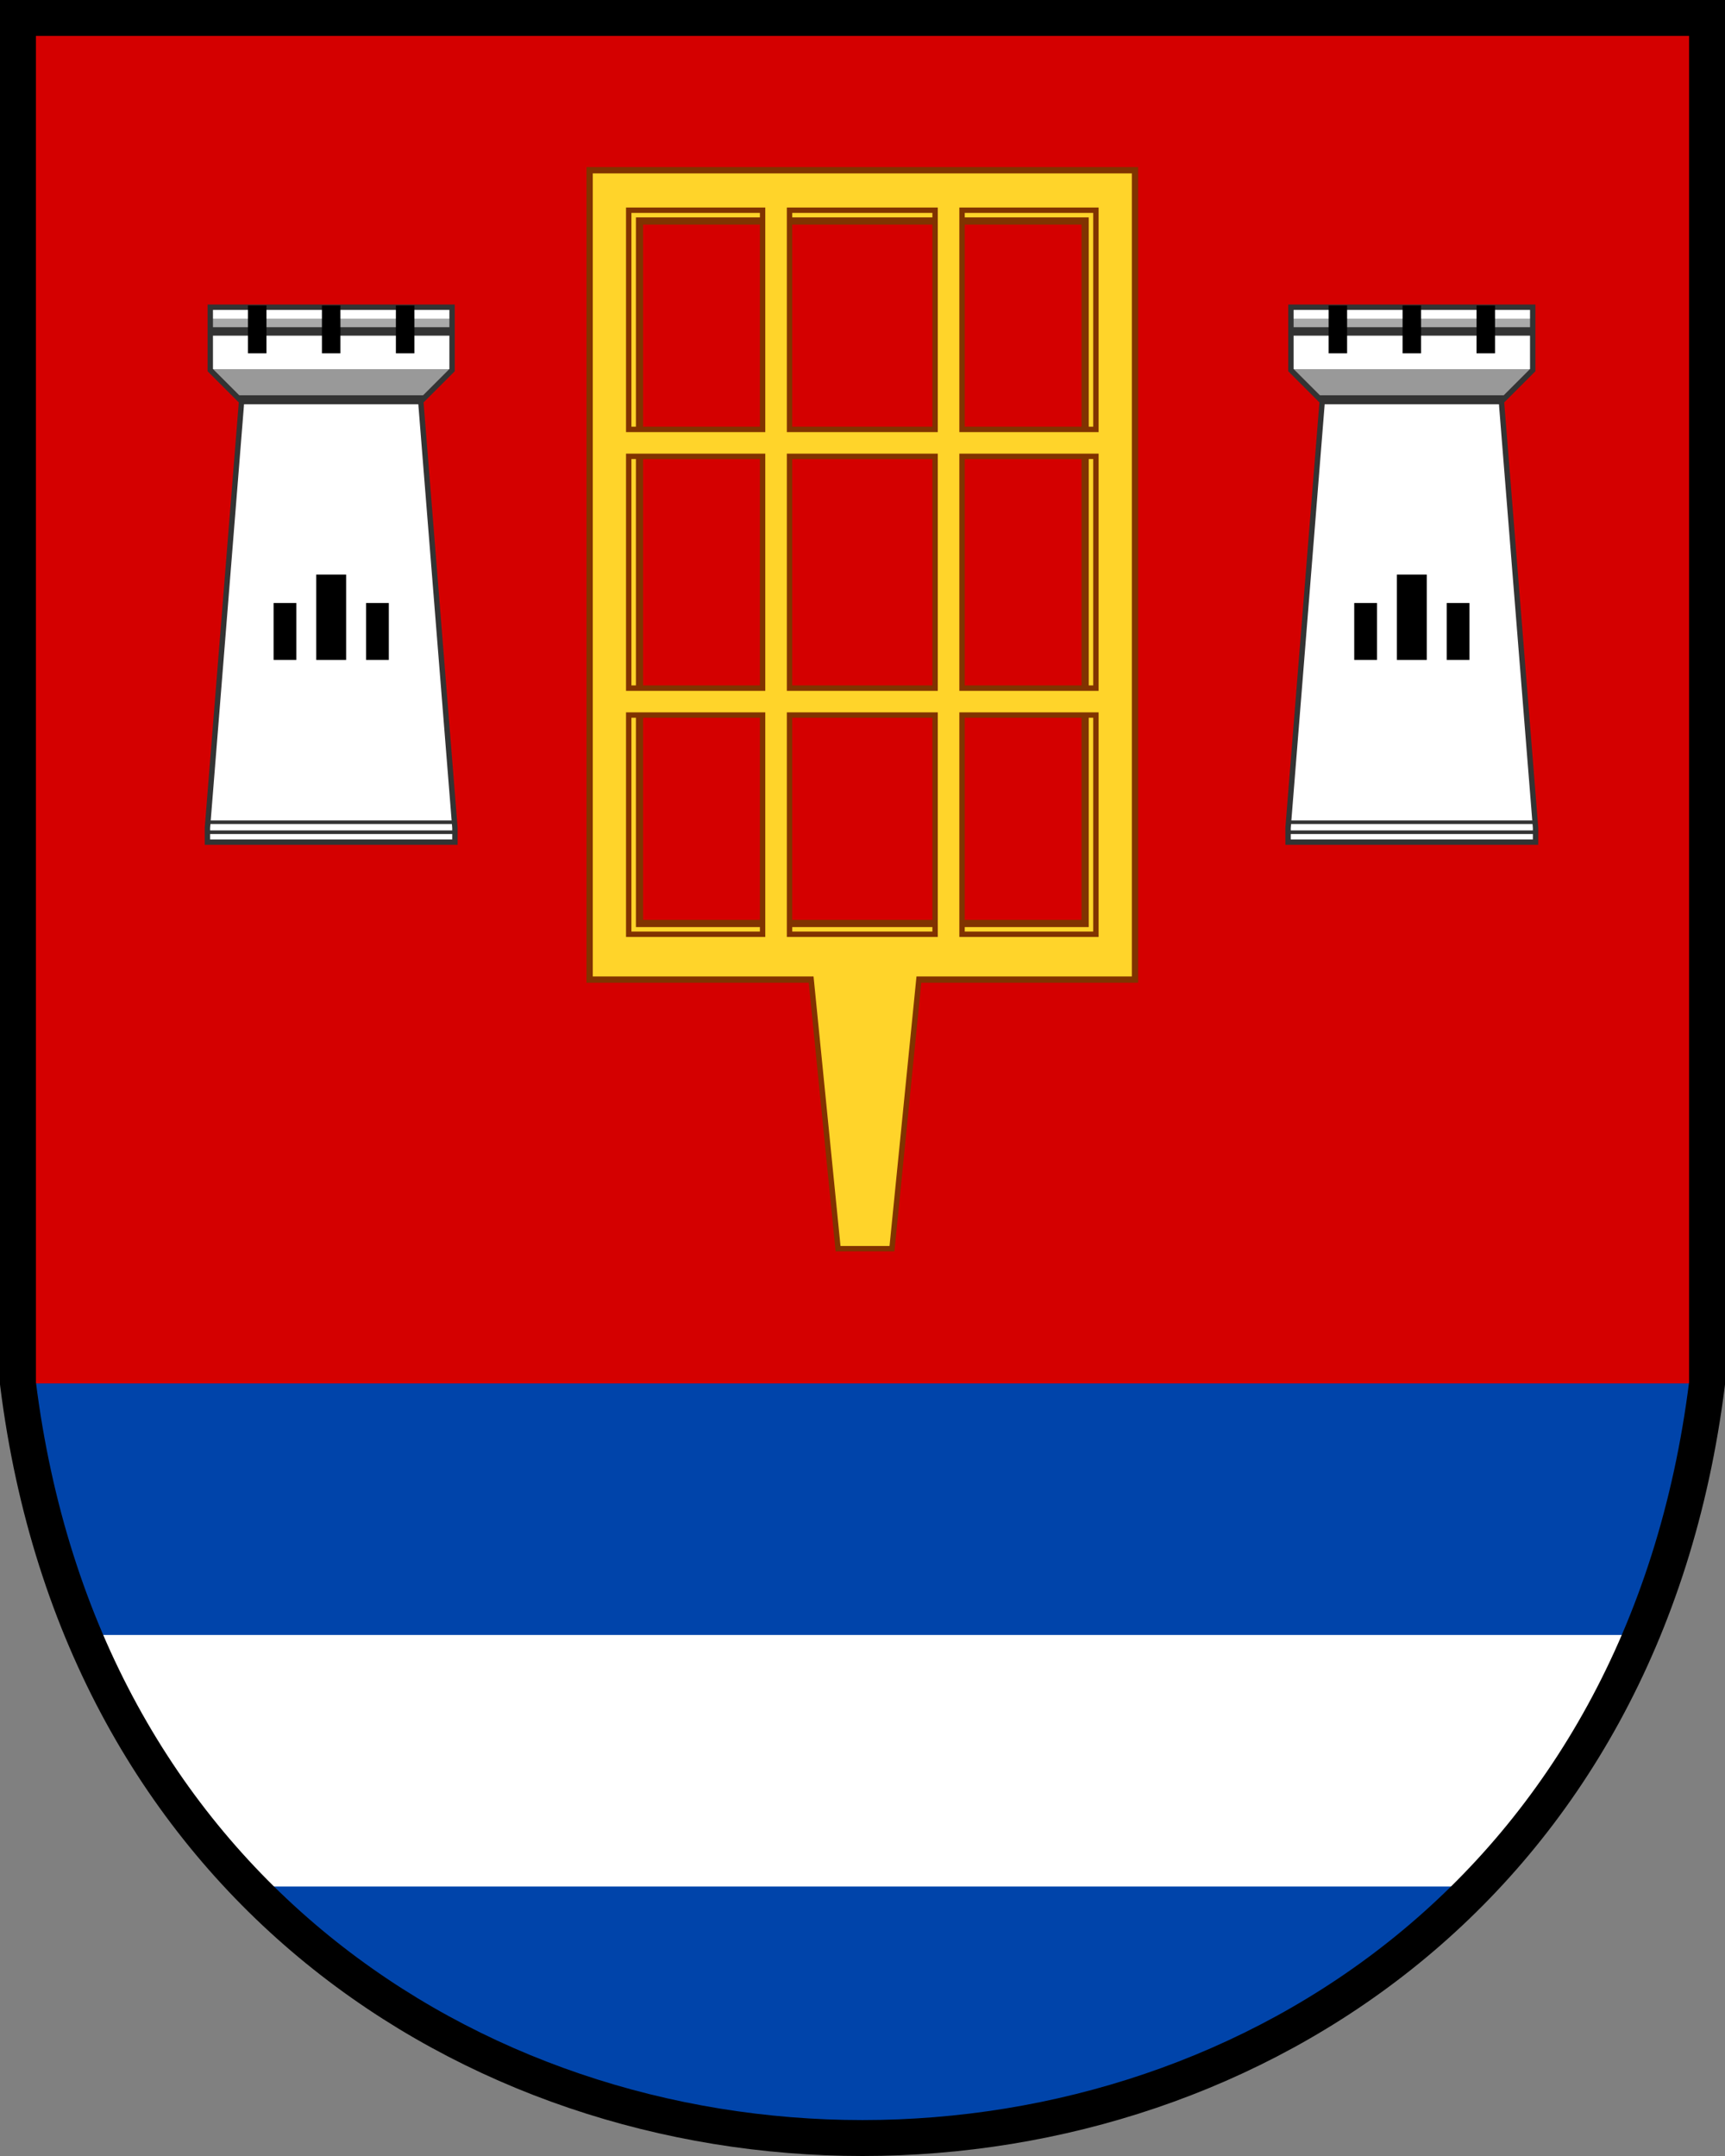 <?xml version="1.0" encoding="UTF-8" standalone="no"?>
<svg xmlns="http://www.w3.org/2000/svg" height="600" width="480" version="1.1" xmlns:xlink="http://www.w3.org/1999/xlink">
 <rect width="100%" height="100%" fill="#808080" stroke="none"/>
 <path fill="#d40000" d="m5 5v380c35 280 435 280 470 0v-380z"/>
 <path fill="#04a" d="m5 385c17.5 140 126.2 210 235 210s217.5-70 235-210h-470z"/>
 <path fill="#fff" d="m23.3 455 45.9 70h341.6l45.9-70z"/>
 <g id="a">
  <path fill="#fff" d="m58.51 85.5v17.42l8.708 8.708-9.5 118.7v3.958h68.87v-3.958l-9.5-118.7 8.708-8.708v-17.42"/>
  <path fill="#999" d="m67.22 111.6h49.87l8.312-8.867h-66.5z"/>
  <path fill="#aaa" d="m58.51 88.67h67.29v2.375h-67.29"/>
  <path fill="#333" d="m66 110h52.2l-1.2 2.5h-50"/>
  <path fill="#333" d="m58.51 91.04h67.29v2.375h-67.29z"/>
  <path d="m58.51 85.5v17.5l8.708 8.708-9.5 118.7v3.958h68.87v-3.958l-9.5-118.7 8.708-8.708v-17.5z" stroke="#333" stroke-width="1.5" fill="none"/>
  <path d="m88 159.9h8.312v23.75h-8.312zm-11.87 7.917h6.333v15.83h-6.333zm25.73 0h6.333v15.83h-6.333z"/>
  <path d="m57.72 231.6h68.87m0-2.771h-68.87" stroke="#333"/>
  <path d="m69 85h5.146v13.32h-5.146zm20.58 0h5.146v13.32h-5.146zm20.58 0h5.146v13.32h-5.146z"/>
 </g>
  <path d="m164.2 47.5v225h151.5v-225zm13.75 14h124v195.5h-124z" fill-rule="evenodd" stroke="#803300" stroke-width="2" fill="#ffd42a"/>
 <path d="m164.2 47.5h151.5v225h-60l-7.5 75h-15l-7.5-75h-61.5zm10.75 11h37.25v61h-37.25zm44.75 0h40.5v61h-40.5zm48 0h37.25v61h-37.25zm0 68.5h37.25v64.5h-37.25zm-48 0h40.5v64.5h-40.5zm-44.75 0h37.25v64.5h-37.25zm0 72h37.25v61h-37.25zm44.75 0h40.5v61h-40.5zm48 0h37.25v61h-37.25z" fill-rule="evenodd" stroke="#803300" stroke-width="1.5" fill="#ffd42a"/>
 <path d="m5 5v380c35 280 435 280 470 0v-380z" stroke="#000" stroke-width="10" fill="none"/>
 <use xlink:href="#a" x="300.7"/>
</svg>
